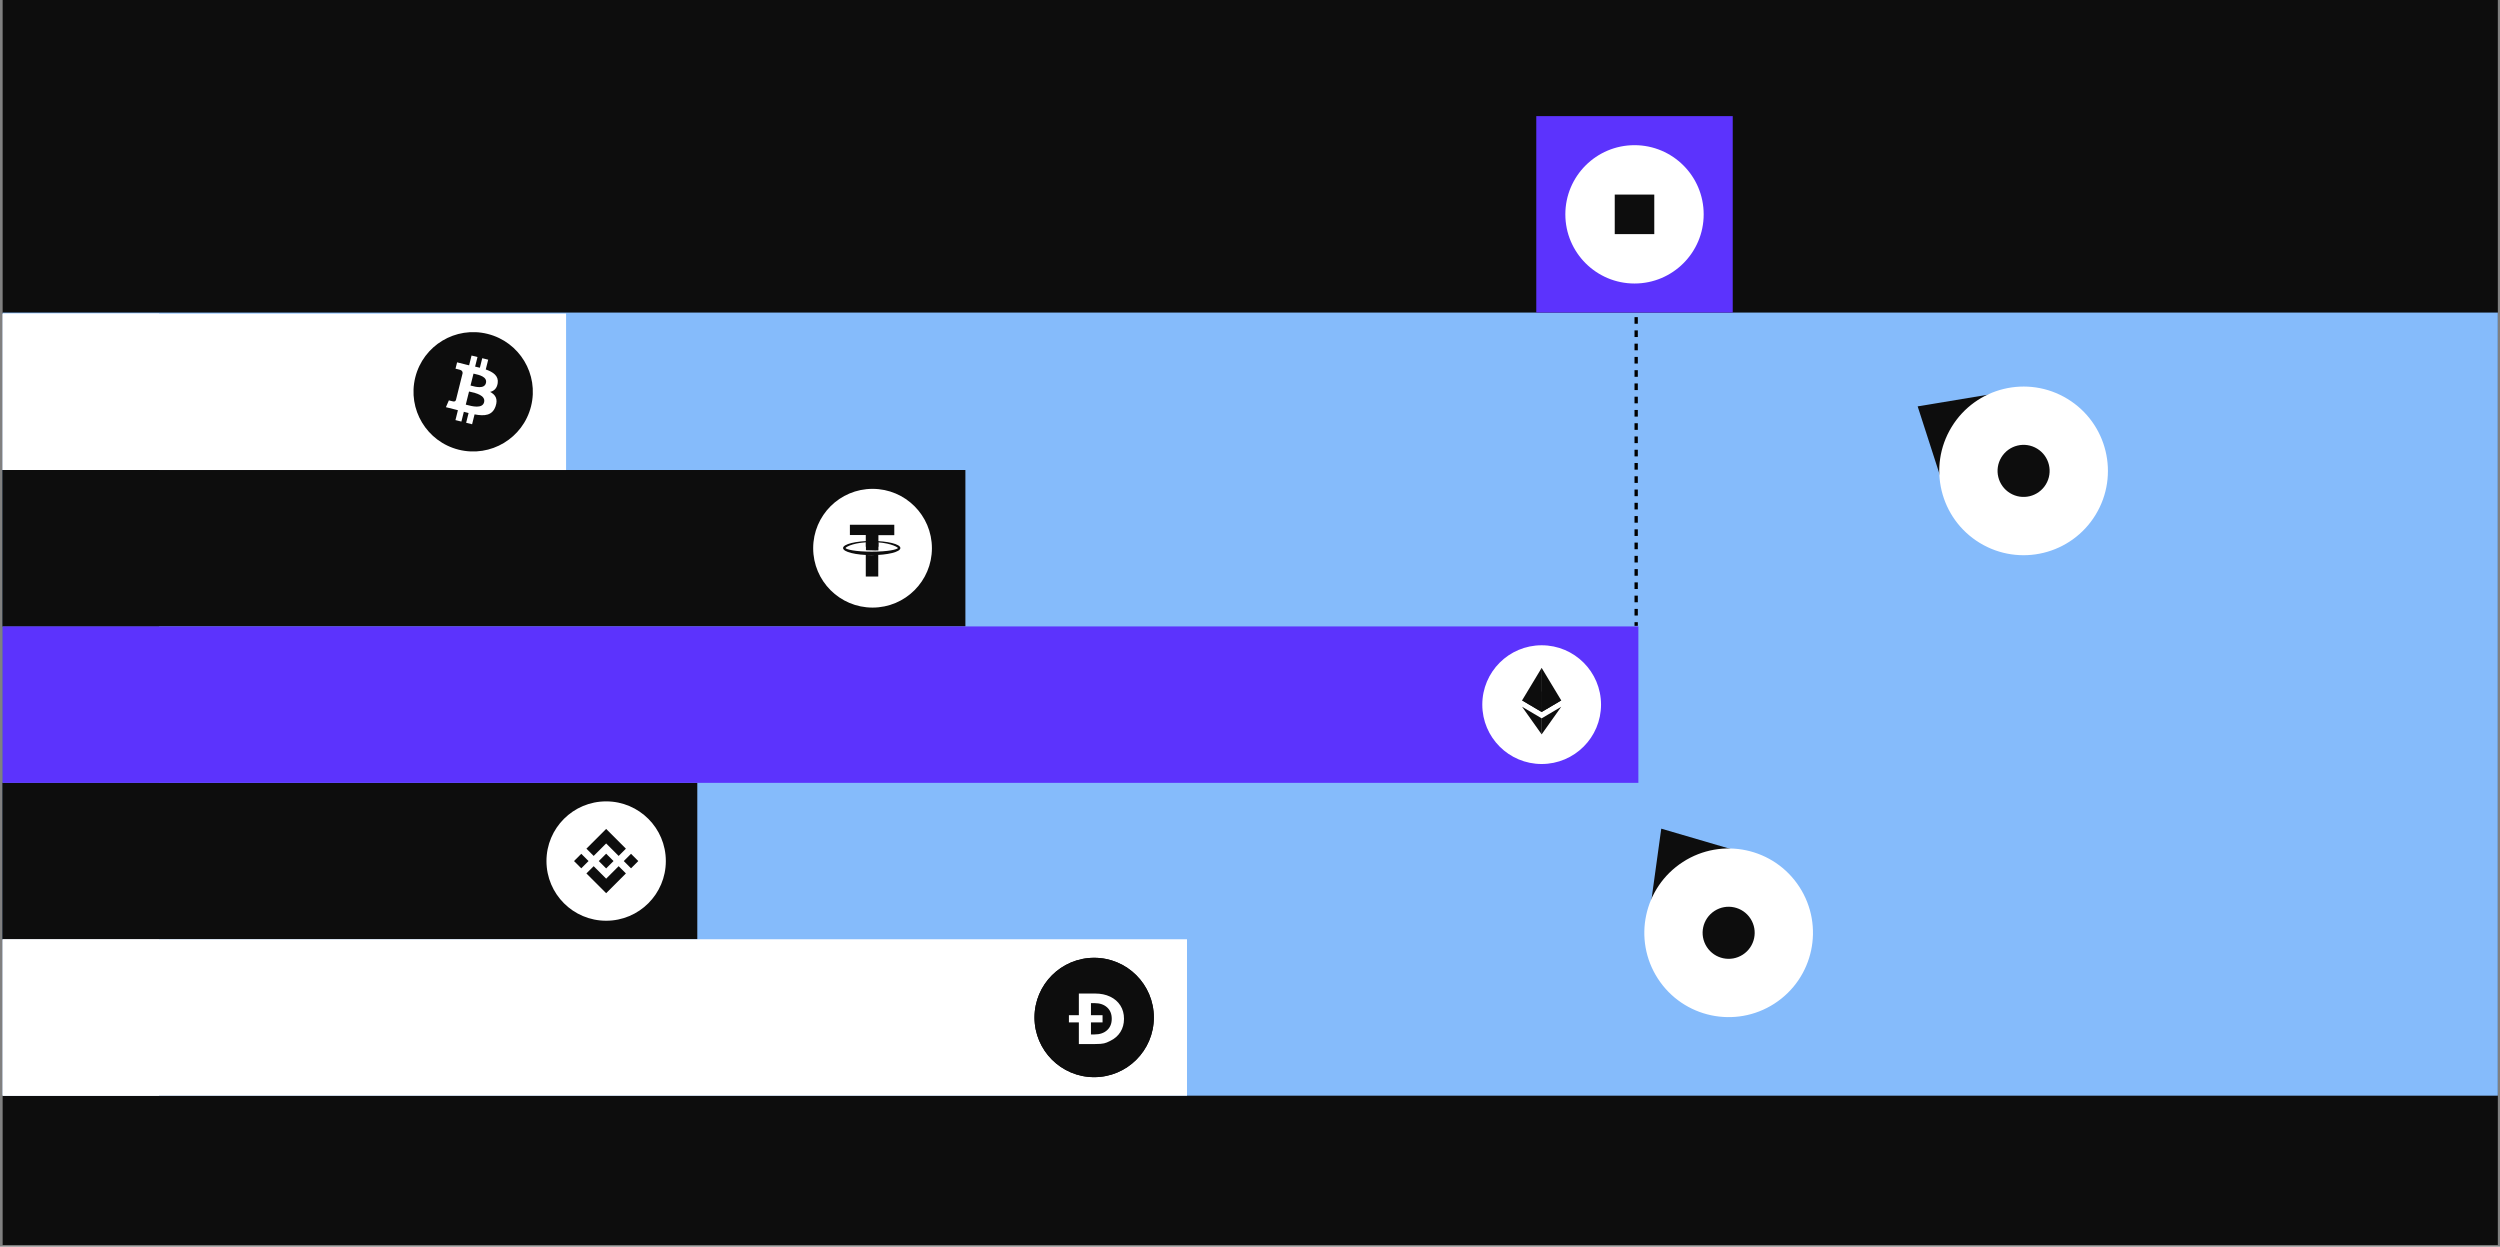 <?xml version="1.0" encoding="UTF-8"?> <svg xmlns="http://www.w3.org/2000/svg" width="754" height="376" viewBox="0 0 754 376" fill="none"><rect x="0" y="0" width="754" height="376" fill="#808080" stroke="none"/><path d="M0.799 0H753.348V375.509H0.799V0Z" fill="#0D0D0D"></path><rect x="753.348" y="94.271" width="236.187" height="752.548" transform="rotate(90 753.348 94.271)" fill="#85BBFB"></rect><rect width="47.176" height="209.512" transform="matrix(2.19707e-07 -1 -1 -6.91011e-09 210.305 283.282)" fill="#0D0D0D"></rect><rect width="47.176" height="357.2" transform="matrix(2.19707e-07 -1 -1 -6.91011e-09 358 330.458)" fill="white"></rect><rect width="47.176" height="290.364" transform="matrix(2.19707e-07 -1 -1 -6.91011e-09 291.163 188.931)" fill="#0D0D0D"></rect><rect width="47.176" height="169.928" transform="matrix(2.19707e-07 -1 -1 -6.91011e-09 170.728 141.755)" fill="white"></rect><rect width="47.176" height="47.18" transform="matrix(2.19707e-07 -1 -1 -6.91011e-09 47.98 141.755)" fill="white"></rect><path d="M160.167 122.522C157.763 132.165 147.996 138.033 138.352 135.629C128.712 133.225 122.844 123.458 125.248 113.815C127.651 104.171 137.418 98.302 147.059 100.706C156.703 103.11 162.571 112.879 160.167 122.522H160.167Z" fill="#0D0D0D"></path><path fill-rule="evenodd" clip-rule="evenodd" d="M150.106 115.561C150.431 113.383 148.773 112.212 146.506 111.431L147.241 108.481L145.445 108.034L144.729 110.906C144.257 110.788 143.772 110.677 143.291 110.568L144.012 107.676L142.217 107.229L141.481 110.178C141.091 110.089 140.707 110.001 140.335 109.908L140.337 109.899L137.86 109.281L137.383 111.199C137.383 111.199 138.715 111.504 138.687 111.523C139.414 111.704 139.546 112.186 139.523 112.567L138.686 115.928C138.736 115.941 138.801 115.959 138.872 115.988L138.683 115.941L137.508 120.648C137.419 120.869 137.194 121.201 136.686 121.075C136.703 121.101 135.38 120.749 135.38 120.749L134.489 122.805L136.826 123.388C137.09 123.454 137.351 123.522 137.608 123.589C137.775 123.633 137.941 123.676 138.106 123.718L137.363 126.702L139.156 127.15L139.893 124.198C140.382 124.331 140.858 124.454 141.323 124.569L140.59 127.507L142.385 127.955L143.129 124.977C146.191 125.556 148.494 125.322 149.462 122.554C150.243 120.324 149.423 119.037 147.812 118.198C148.986 117.927 149.869 117.155 150.105 115.561H150.106ZM146.003 121.314C145.493 123.36 142.289 122.514 140.824 122.126L140.824 122.126C140.693 122.092 140.576 122.061 140.476 122.036L141.462 118.083C141.584 118.114 141.733 118.147 141.903 118.185L141.903 118.185C143.418 118.525 146.524 119.222 146.003 121.314H146.003ZM142.207 116.351C143.429 116.677 146.093 117.388 146.557 115.528C147.031 113.626 144.441 113.053 143.176 112.773C143.033 112.742 142.908 112.714 142.805 112.688L141.911 116.274C141.996 116.295 142.095 116.321 142.207 116.351Z" fill="white"></path><rect width="47.176" height="47.18" transform="matrix(2.19707e-07 -1 -1 -6.91011e-09 47.98 188.931)" fill="#0D0D0D"></rect><path d="M281.066 165.344C281.066 175.232 273.049 183.249 263.161 183.249C253.272 183.249 245.255 175.232 245.255 165.344C245.255 155.455 253.272 147.438 263.161 147.438C273.049 147.438 281.066 155.455 281.066 165.344Z" fill="white"></path><path d="M261.12 164.896V161.363H256.328V158.266H269.719V161.407H264.927V164.896H261.12Z" fill="#0D0D0D"></path><path fill-rule="evenodd" clip-rule="evenodd" d="M254.268 165.289C254.268 164.111 258.12 163.151 262.912 163.151C267.704 163.151 271.556 164.111 271.556 165.289C271.556 166.467 267.704 167.426 262.912 167.426C258.12 167.426 254.268 166.467 254.268 165.289ZM270.84 165.289C270.526 164.853 267.928 163.5 262.912 163.5C257.896 163.5 255.298 164.809 254.985 165.289C255.298 165.725 257.896 166.38 262.912 166.38C267.973 166.38 270.526 165.725 270.84 165.289Z" fill="#0D0D0D"></path><path d="M264.928 165.987V163.544C264.3 163.5 263.629 163.457 262.957 163.457C262.33 163.457 261.748 163.457 261.165 163.5V165.943C261.703 165.943 262.33 165.987 262.957 165.987C263.629 166.03 264.3 166.03 264.928 165.987Z" fill="#0D0D0D"></path><path d="M262.912 167.426C262.285 167.426 261.703 167.426 261.12 167.383V173.882H264.883V167.339C264.256 167.383 263.584 167.426 262.912 167.426Z" fill="#0D0D0D"></path><rect width="47.176" height="47.18" transform="matrix(2.19707e-07 -1 -1 -6.91011e-09 47.98 283.282)" fill="#0D0D0D"></rect><path d="M182.815 277.695C192.756 277.695 200.815 269.636 200.815 259.695C200.815 249.753 192.756 241.695 182.815 241.695C172.873 241.695 164.815 249.753 164.815 259.695C164.815 269.636 172.873 277.695 182.815 277.695Z" fill="white"></path><path fill-rule="evenodd" clip-rule="evenodd" d="M179.052 258.148L182.816 254.384L186.583 258.151L188.772 255.96L182.816 250.002L176.861 255.958L179.052 258.148ZM173.122 259.695L175.313 257.505L177.503 259.695L175.313 261.885L173.122 259.695ZM182.816 265.007L179.052 261.242L176.857 263.43L176.861 263.433L182.816 269.387L188.772 263.43L188.774 263.428L186.583 261.24L182.816 265.007ZM188.127 259.695L190.317 257.505L192.507 259.695L190.317 261.886L188.127 259.695ZM182.816 257.471L185.038 259.694H185.04L185.038 259.695L182.816 261.918L180.595 259.698L180.592 259.694L180.595 259.691L180.984 259.302L181.174 259.114L182.816 257.471Z" fill="#0D0D0D"></path><rect width="47.176" height="47.18" transform="matrix(2.19707e-07 -1 -1 -6.91011e-09 47.98 330.458)" fill="white"></rect><path d="M330 324.87C339.941 324.87 348 316.811 348 306.87C348 296.929 339.941 288.87 330 288.87C320.059 288.87 312 296.929 312 306.87C312 316.811 320.059 324.87 330 324.87Z" fill="#0D0D0D"></path><path d="M330 324.87C339.941 324.87 348 316.811 348 306.87C348 296.929 339.941 288.87 330 288.87C320.059 288.87 312 296.929 312 306.87C312 316.811 320.059 324.87 330 324.87Z" fill="#0D0D0D"></path><mask id="mask0_77_3384" style="mask-type:luminance" maskUnits="userSpaceOnUse" x="312" y="288" width="37" height="37"><path d="M330 324.87C339.941 324.87 348 316.811 348 306.87C348 296.929 339.941 288.87 330 288.87C320.059 288.87 312 296.929 312 306.87C312 316.811 320.059 324.87 330 324.87Z" fill="white"></path></mask><g mask="url(#mask0_77_3384)"><path fill-rule="evenodd" clip-rule="evenodd" d="M330.298 299.65H325.383V306.178H322.385V308.354H325.383V314.881H330.298C332.892 314.881 333.451 314.609 334.569 314.066C334.656 314.024 334.746 313.98 334.841 313.935C336.156 313.304 337.178 312.415 337.907 311.269C338.636 310.123 339 308.789 339 307.266C339 305.743 338.636 304.408 337.907 303.262C337.178 302.116 336.156 301.228 334.841 300.597C333.526 299.966 332.011 299.65 330.298 299.65ZM329.035 308.354V311.987H330.118C331.696 311.987 332.954 311.563 333.894 310.714C334.833 309.866 335.303 308.716 335.303 307.266C335.303 305.815 334.833 304.666 333.894 303.817C332.954 302.969 331.696 302.544 330.118 302.544H329.035V306.178H332.53V308.354H329.035Z" fill="white"></path></g><rect width="47.176" height="493.335" transform="matrix(1.0844e-07 -1 -1 -1.40004e-08 494.134 236.107)" fill="#5C33FD"></rect><path d="M482.871 212.519C482.871 222.408 474.855 230.425 464.966 230.425C455.077 230.425 447.061 222.408 447.061 212.519C447.061 202.631 455.077 194.614 464.966 194.614C474.854 194.614 482.871 202.631 482.871 212.519Z" fill="white"></path><path d="M464.963 201.44L464.834 201.878V214.6L464.963 214.728L470.868 211.238L464.963 201.44Z" fill="#0D0D0D"></path><path d="M464.964 201.44L459.058 211.238L464.964 214.728V208.554V201.44Z" fill="#0D0D0D"></path><path d="M464.964 216.65L464.891 216.738V221.27L464.964 221.482L470.872 213.161L464.964 216.65Z" fill="#0D0D0D"></path><path d="M464.964 221.482V216.65L459.058 213.161L464.964 221.482Z" fill="#0D0D0D"></path><path d="M464.964 214.728L470.869 211.238L464.964 208.554V214.728Z" fill="#0D0D0D"></path><path d="M459.058 211.238L464.963 214.728V208.554L459.058 211.238Z" fill="#0D0D0D"></path><line x1="493.468" y1="63.646" x2="493.468" y2="188.755" stroke="black" stroke-dasharray="2 2"></line><rect x="463.343" y="35.02" width="59.251" height="59.251" fill="#5C33FD"></rect><circle cx="492.969" cy="64.646" r="20.861" fill="white"></circle><rect x="487.006" y="58.684" width="11.925" height="11.925" fill="#0D0D0D"></rect><path d="M501.035 249.924L523.146 256.4L497.886 272.749L501.035 249.924Z" fill="#0D0D0D"></path><circle cx="521.361" cy="281.331" r="25.431" transform="rotate(-32.911 521.361 281.331)" fill="white"></circle><circle cx="521.361" cy="281.331" r="7.853" transform="rotate(-32.911 521.361 281.331)" fill="#0D0D0D"></circle><path d="M578.366 122.562L601.095 118.79L585.444 144.488L578.366 122.562Z" fill="#0D0D0D"></path><circle cx="610.317" cy="142.021" r="25.431" transform="rotate(-58.657 610.317 142.021)" fill="white"></circle><circle cx="610.317" cy="142.021" r="7.853" transform="rotate(-58.657 610.317 142.021)" fill="#0D0D0D"></circle></svg> 